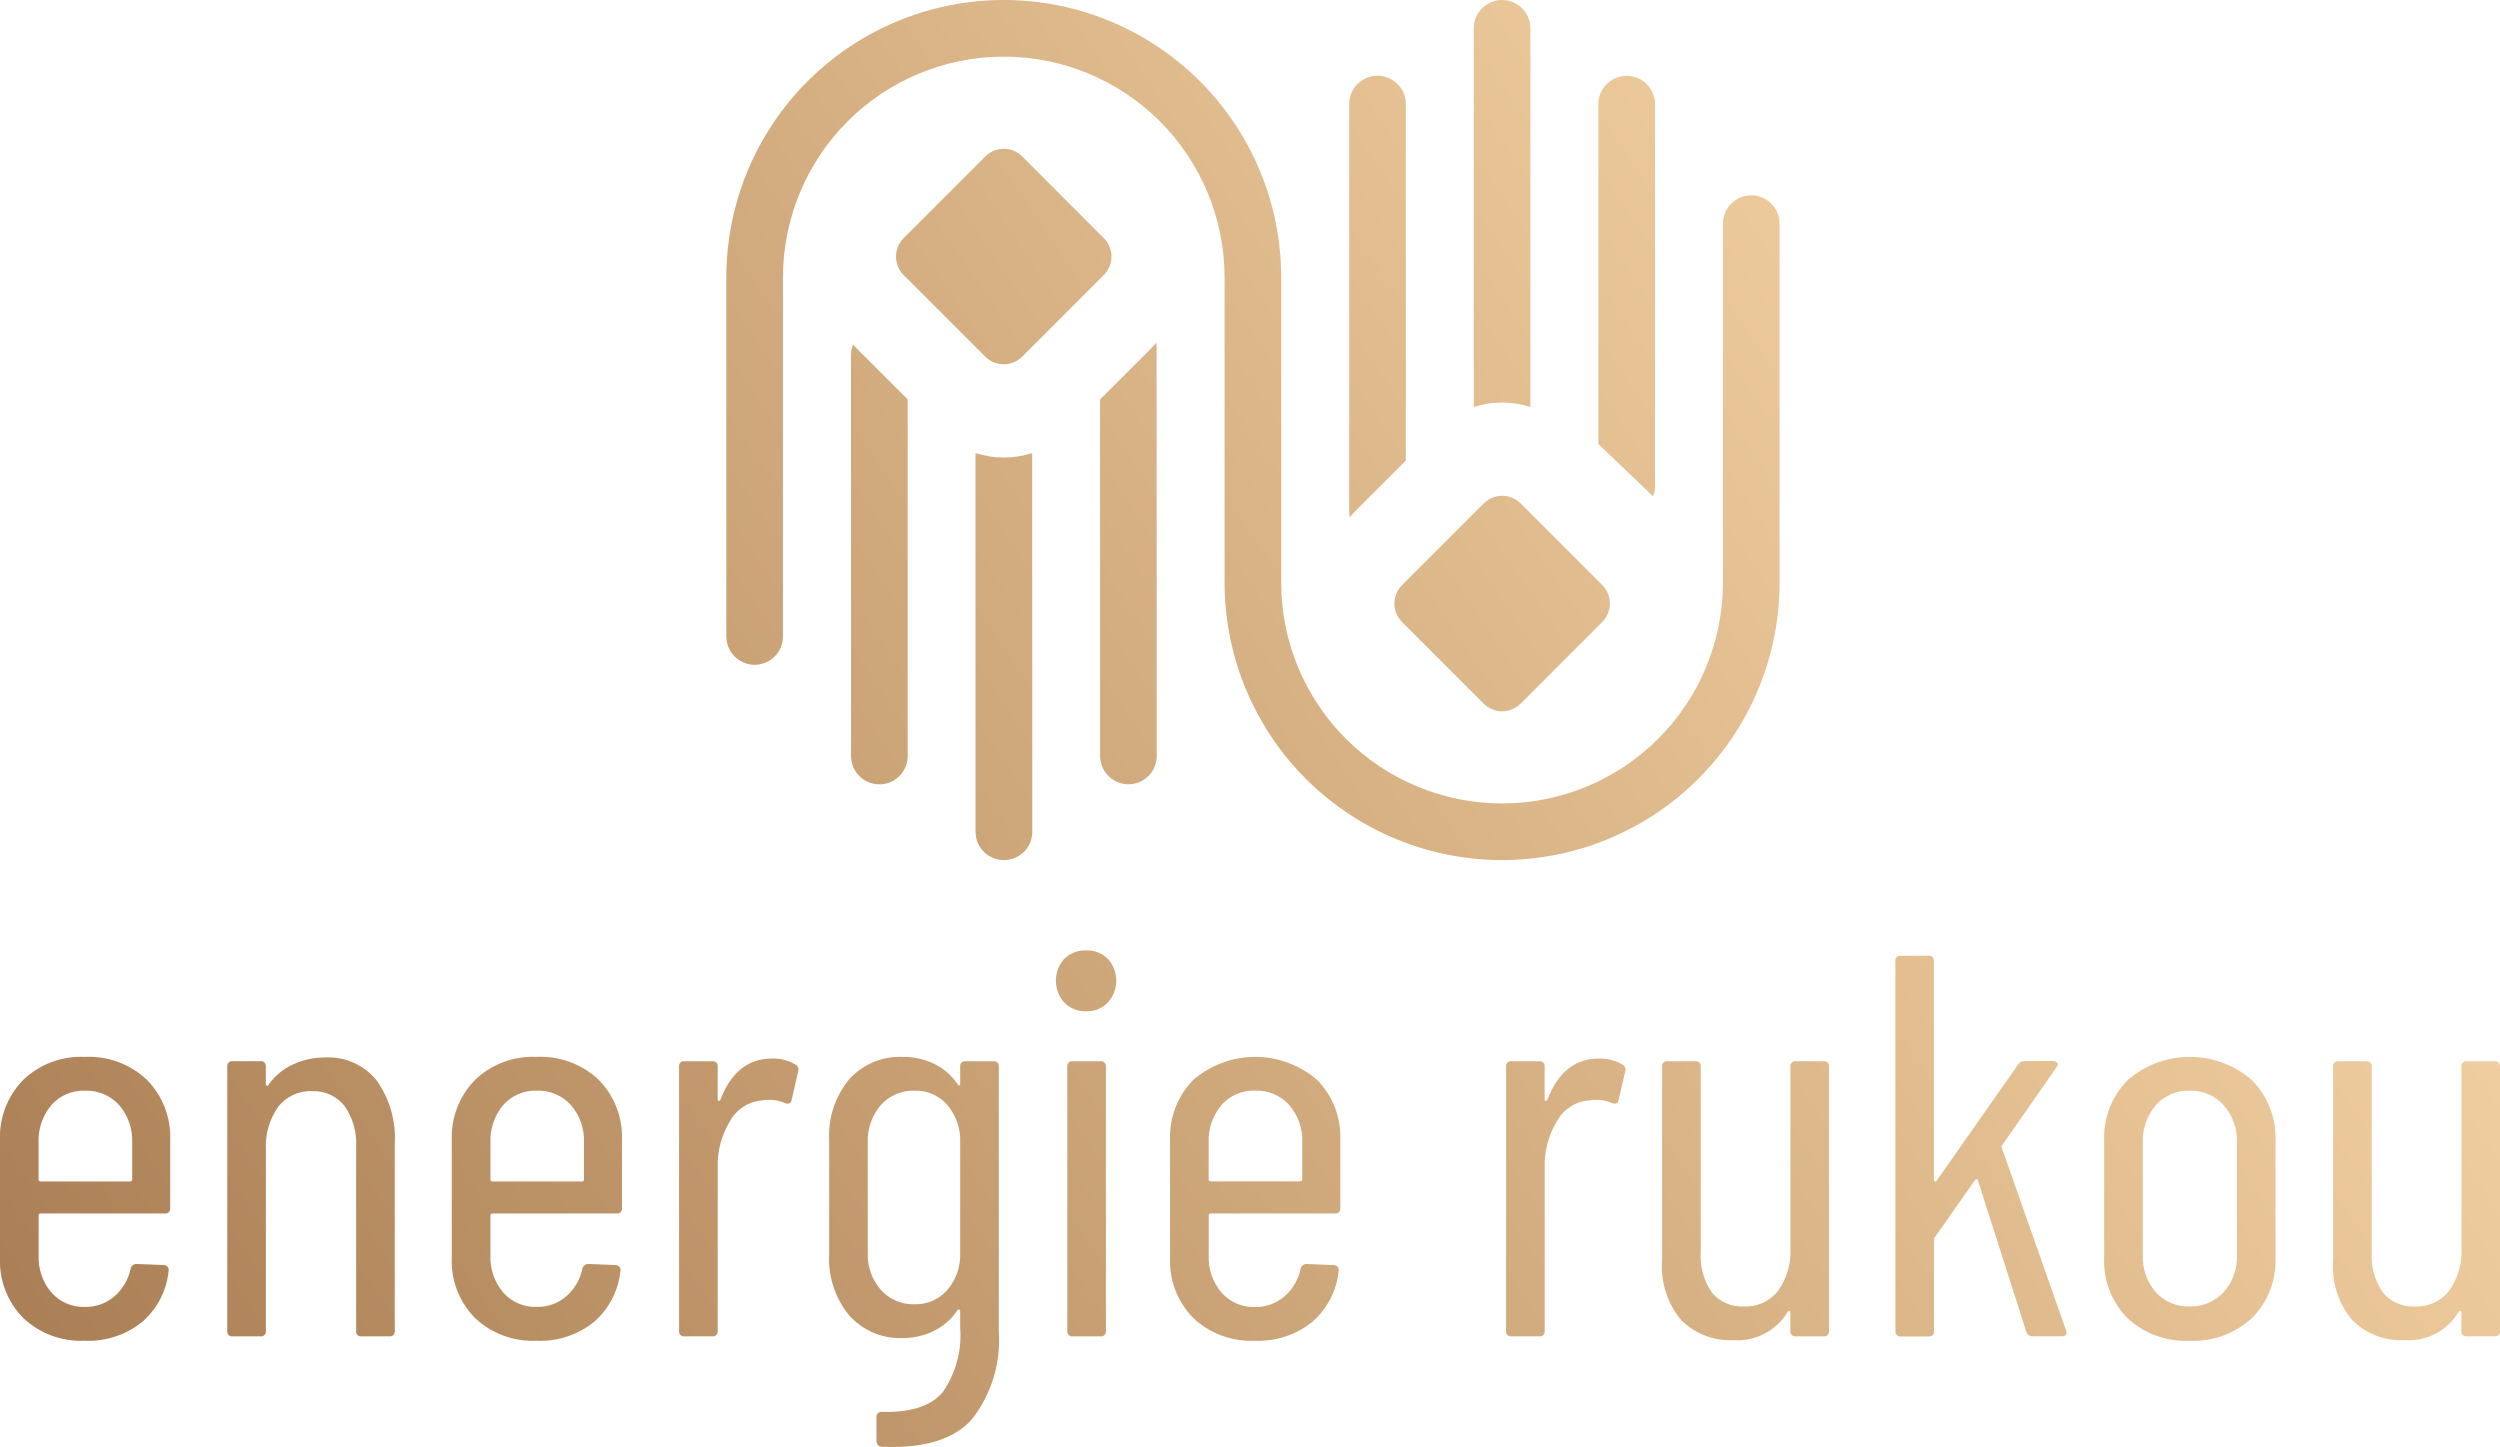 <?xml version="1.0" encoding="UTF-8"?>
<svg xmlns="http://www.w3.org/2000/svg" xmlns:xlink="http://www.w3.org/1999/xlink" id="logo_main" width="149.406" height="86.474" viewBox="0 0 149.406 86.474">
  <defs>
    <linearGradient id="linear-gradient" x1="0.984" y1="0.528" x2="0.03" y2="0.347" gradientUnits="objectBoundingBox">
      <stop offset="0" stop-color="#ffdeaf"></stop>
      <stop offset="0.513" stop-color="#d4ae81"></stop>
      <stop offset="1" stop-color="#ac8056"></stop>
    </linearGradient>
    <clipPath id="clip-path">
      <path id="Path_1" data-name="Path 1" d="M64.11,63.422a.288.288,0,0,0-.325.325V79.539a.287.287,0,0,0,.325.325h1.657a.287.287,0,0,0,.325-.325V63.747a.288.288,0,0,0-.325-.325Zm43.216,0a.287.287,0,0,0-.325.325v10.82a4.086,4.086,0,0,1-.731,2.567,2.426,2.426,0,0,1-2.031.942,2.334,2.334,0,0,1-1.933-.828,3.851,3.851,0,0,1-.666-2.453V63.747a.288.288,0,0,0-.325-.325H99.657a.287.287,0,0,0-.325.325V75.315a4.965,4.965,0,0,0,1.154,3.59,4.127,4.127,0,0,0,3.1,1.186,3.5,3.5,0,0,0,3.249-1.69.178.178,0,0,1,.113-.065c.033,0,.049.032.049.1v1.1a.287.287,0,0,0,.325.325h1.657a.287.287,0,0,0,.325-.325V63.747a.288.288,0,0,0-.325-.325Zm40.1,0a.288.288,0,0,0-.325.325v10.82a4.088,4.088,0,0,1-.731,2.567,2.426,2.426,0,0,1-2.031.942,2.335,2.335,0,0,1-1.933-.828,3.852,3.852,0,0,1-.666-2.453V63.747a.288.288,0,0,0-.325-.325h-1.657a.287.287,0,0,0-.325.325V75.315a4.965,4.965,0,0,0,1.154,3.59,4.127,4.127,0,0,0,3.1,1.186,3.5,3.5,0,0,0,3.25-1.69.178.178,0,0,1,.114-.065c.033,0,.048.032.048.1v1.1a.287.287,0,0,0,.325.325h1.657a.287.287,0,0,0,.325-.325V63.747a.287.287,0,0,0-.325-.325ZM43.054,65.729a.178.178,0,0,1-.114.065c-.033,0-.049-.032-.049-.1V63.747a.288.288,0,0,0-.325-.325H40.909a.287.287,0,0,0-.325.325V79.539a.287.287,0,0,0,.325.325h1.657a.287.287,0,0,0,.325-.325V69.791a5.057,5.057,0,0,1,.747-2.811,2.392,2.392,0,0,1,1.917-1.218,1.745,1.745,0,0,1,.39-.033,2.165,2.165,0,0,1,.975.2q.357.1.39-.2l.39-1.689a.35.35,0,0,0-.163-.422,2.626,2.626,0,0,0-1.4-.357q-2.144,0-3.087,2.469m49.422,0a.175.175,0,0,1-.114.065c-.032,0-.048-.032-.048-.1V63.747a.288.288,0,0,0-.325-.325H90.332a.287.287,0,0,0-.325.325V79.539a.287.287,0,0,0,.325.325h1.657a.288.288,0,0,0,.325-.325V69.791a5.054,5.054,0,0,1,.747-2.811,2.391,2.391,0,0,1,1.917-1.218,1.748,1.748,0,0,1,.39-.033,2.167,2.167,0,0,1,.975.2c.239.065.368,0,.39-.2l.39-1.689a.35.35,0,0,0-.162-.422,2.628,2.628,0,0,0-1.4-.357q-2.145,0-3.087,2.469M17.531,63.6a3.671,3.671,0,0,0-1.479,1.219q-.032.1-.1.065a.1.1,0,0,1-.065-.1v-1.04a.288.288,0,0,0-.325-.325H13.907a.287.287,0,0,0-.325.325V79.539a.287.287,0,0,0,.325.325h1.657a.287.287,0,0,0,.325-.325V68.719a4.088,4.088,0,0,1,.731-2.567,2.426,2.426,0,0,1,2.031-.942,2.336,2.336,0,0,1,1.934.877,3.877,3.877,0,0,1,.7,2.47V79.539a.287.287,0,0,0,.325.325h1.657a.287.287,0,0,0,.325-.325V68.361a5.95,5.95,0,0,0-1.089-3.8,3.7,3.7,0,0,0-3.071-1.364,4.544,4.544,0,0,0-1.9.406M2.307,70.473V68.3a3.278,3.278,0,0,1,.764-2.259,2.544,2.544,0,0,1,2-.861,2.631,2.631,0,0,1,2.047.861A3.237,3.237,0,0,1,7.9,68.3v2.177a.115.115,0,0,1-.13.13H2.437a.115.115,0,0,1-.13-.13m-.926-5.93A4.857,4.857,0,0,0,0,68.134v7.019a4.842,4.842,0,0,0,1.381,3.607,5.017,5.017,0,0,0,3.688,1.365A5.1,5.1,0,0,0,8.5,79a4.648,4.648,0,0,0,1.576-3.038.271.271,0,0,0-.065-.26.311.311,0,0,0-.228-.1l-1.624-.065a.363.363,0,0,0-.357.292,2.976,2.976,0,0,1-.959,1.641,2.613,2.613,0,0,1-1.771.634,2.543,2.543,0,0,1-2-.861,3.229,3.229,0,0,1-.764-2.226V72.65a.115.115,0,0,1,.13-.13H9.846a.287.287,0,0,0,.325-.325V68.134A4.86,4.86,0,0,0,8.79,64.543a5.029,5.029,0,0,0-3.72-1.381,4.984,4.984,0,0,0-3.688,1.381m27.928,5.93V68.3a3.28,3.28,0,0,1,.764-2.259,2.545,2.545,0,0,1,2-.861,2.631,2.631,0,0,1,2.047.861A3.237,3.237,0,0,1,34.9,68.3v2.177a.115.115,0,0,1-.13.13H29.439a.115.115,0,0,1-.13-.13m-.926-5.93A4.857,4.857,0,0,0,27,68.134v7.019a4.842,4.842,0,0,0,1.381,3.607,5.017,5.017,0,0,0,3.688,1.365A5.1,5.1,0,0,0,35.5,79a4.648,4.648,0,0,0,1.576-3.038.27.27,0,0,0-.065-.26.31.31,0,0,0-.227-.1l-1.625-.065a.364.364,0,0,0-.357.292,2.974,2.974,0,0,1-.959,1.641,2.612,2.612,0,0,1-1.771.634,2.544,2.544,0,0,1-2-.861,3.23,3.23,0,0,1-.764-2.226V72.65a.115.115,0,0,1,.13-.13h7.408a.287.287,0,0,0,.325-.325V68.134a4.859,4.859,0,0,0-1.381-3.591,5.028,5.028,0,0,0-3.72-1.381,4.984,4.984,0,0,0-3.688,1.381M52.64,77.086a3.191,3.191,0,0,1-.78-2.226V68.3a3.238,3.238,0,0,1,.78-2.259,2.6,2.6,0,0,1,2.015-.861,2.509,2.509,0,0,1,1.966.861,3.281,3.281,0,0,1,.763,2.259V74.86a3.233,3.233,0,0,1-.763,2.226,2.508,2.508,0,0,1-1.966.861,2.594,2.594,0,0,1-2.015-.861m-1.9-12.575a5.29,5.29,0,0,0-1.186,3.623V74.99A5.3,5.3,0,0,0,50.739,78.6a4.062,4.062,0,0,0,3.233,1.364,4.108,4.108,0,0,0,1.836-.423A3.6,3.6,0,0,0,57.221,78.3c.043-.043.082-.054.114-.033a.109.109,0,0,1,.049.1v.975a5.945,5.945,0,0,1-1.04,3.851q-1.04,1.25-3.639,1.186a.287.287,0,0,0-.325.325v1.4a.322.322,0,0,0,.325.357q.287.012.561.013h.093q3.259-.012,4.725-1.654a7.7,7.7,0,0,0,1.608-5.28V63.747a.288.288,0,0,0-.325-.325H57.709a.288.288,0,0,0-.325.325v1.007c0,.065-.016.1-.049.114s-.071-.016-.114-.081a3.49,3.49,0,0,0-1.413-1.219,4.251,4.251,0,0,0-1.836-.406,4.087,4.087,0,0,0-3.233,1.349m21.494,5.963V68.3A3.28,3.28,0,0,1,73,66.038a2.544,2.544,0,0,1,2-.861,2.631,2.631,0,0,1,2.047.861,3.235,3.235,0,0,1,.78,2.259v2.177a.115.115,0,0,1-.13.13H72.363a.115.115,0,0,1-.13-.13m-.926-5.93a4.856,4.856,0,0,0-1.381,3.591v7.019a4.841,4.841,0,0,0,1.381,3.607A5.016,5.016,0,0,0,75,80.124,5.1,5.1,0,0,0,78.423,79,4.651,4.651,0,0,0,80,75.965a.271.271,0,0,0-.065-.26.312.312,0,0,0-.228-.1l-1.624-.065a.363.363,0,0,0-.357.292,2.974,2.974,0,0,1-.959,1.641A2.613,2.613,0,0,1,75,78.11a2.543,2.543,0,0,1-2-.861,3.23,3.23,0,0,1-.764-2.226V72.65a.115.115,0,0,1,.13-.13h7.409A.287.287,0,0,0,80.1,72.2V68.134a4.86,4.86,0,0,0-1.381-3.591,5.658,5.658,0,0,0-7.409,0m57.53,12.689a3.174,3.174,0,0,1-.78-2.242V68.3a3.237,3.237,0,0,1,.78-2.259,2.593,2.593,0,0,1,2.014-.861,2.645,2.645,0,0,1,2.031.861,3.2,3.2,0,0,1,.8,2.259V74.99a3.134,3.134,0,0,1-.8,2.242,2.667,2.667,0,0,1-2.031.845,2.615,2.615,0,0,1-2.014-.845m-1.69-12.673a4.882,4.882,0,0,0-1.4,3.607v6.987a4.843,4.843,0,0,0,1.381,3.607,5.061,5.061,0,0,0,3.72,1.365,5.118,5.118,0,0,0,3.737-1.365,4.815,4.815,0,0,0,1.4-3.607V68.166a4.885,4.885,0,0,0-1.4-3.607,5.652,5.652,0,0,0-7.441,0M113.6,57.119a.287.287,0,0,0-.325.325v22.1a.287.287,0,0,0,.325.325h1.657a.287.287,0,0,0,.325-.325V74.08a.22.22,0,0,1,.065-.162l2.372-3.379q.162-.162.195.033L121.1,79.6a.379.379,0,0,0,.39.26h1.722q.293,0,.292-.228l-.032-.13-3.834-10.885a.141.141,0,0,1,.032-.2l3.217-4.614q.13-.162.065-.276a.275.275,0,0,0-.26-.114h-1.69a.437.437,0,0,0-.39.2l-4.874,6.954a.064.064,0,0,1-.1.032.1.1,0,0,1-.065-.1V57.443a.287.287,0,0,0-.325-.325ZM63.606,57.3a1.949,1.949,0,0,0,0,2.616,1.748,1.748,0,0,0,1.316.52,1.708,1.708,0,0,0,1.284-.52,1.949,1.949,0,0,0,0-2.616,1.739,1.739,0,0,0-1.284-.5,1.78,1.78,0,0,0-1.316.5M88.67,30.086,83.79,34.966a1.56,1.56,0,0,0,0,2.205L88.67,42.05a1.559,1.559,0,0,0,2.205,0l4.879-4.879a1.559,1.559,0,0,0,0-2.205l-4.879-4.879a1.559,1.559,0,0,0-2.205,0M59.988,27.343a5.525,5.525,0,0,1-1.691-.267L58.3,49.708A1.692,1.692,0,0,0,60,51.4h0a1.692,1.692,0,0,0,1.692-1.693l-.007-22.631a5.522,5.522,0,0,1-1.693.268m-9.136-6.128.005,23.967a1.692,1.692,0,1,0,3.384,0l0-21.309-3.022-3.021c-.085-.085-.161-.176-.24-.265a1.69,1.69,0,0,0-.123.629m17.91-.366L65.741,23.87l.005,21.309a1.692,1.692,0,0,0,1.692,1.691h0a1.691,1.691,0,0,0,1.691-1.693l-.007-24.393a1.712,1.712,0,0,0-.03-.3c-.105.126-.215.25-.332.368m-9.877-11.5-4.879,4.88a1.559,1.559,0,0,0,0,2.205l4.88,4.878a1.559,1.559,0,0,0,2.205,0l4.878-4.88a1.559,1.559,0,0,0,0-2.205L61.09,9.349a1.56,1.56,0,0,0-2.205,0M80.633,6.22l0,24.392a1.7,1.7,0,0,0,.03.3c.106-.126.216-.25.333-.367l3.02-3.02,0-21.308a1.692,1.692,0,0,0-3.384,0m14.89-.074,0,20.391,3.022,2.891c.084.081.161.168.24.253a1.55,1.55,0,0,0,.123-.6l0-22.935a1.694,1.694,0,0,0-3.384,0M59.984,0A16.58,16.58,0,0,0,43.407,16.586l0,21.452a1.692,1.692,0,0,0,3.384,0l0-21.453a13.2,13.2,0,0,1,13.193-13.2h0a13.2,13.2,0,0,1,13.2,13.194l0,12.044v6.2A16.58,16.58,0,0,0,89.771,51.4h0a16.58,16.58,0,0,0,16.58-16.584l0-21.452a1.692,1.692,0,1,0-3.384,0l0,21.452a13.2,13.2,0,0,1-13.2,13.2h0a13.2,13.2,0,0,1-13.2-13.2V22.777c0-.005,0-.01,0-.015l0-6.185A16.58,16.58,0,0,0,59.99,0ZM89.769,0a1.692,1.692,0,0,0-1.692,1.692l0,22.631a5.482,5.482,0,0,1,3.384,0l0-22.631A1.692,1.692,0,0,0,89.769,0Z" fill="url(#linear-gradient)"></path>
    </clipPath>
  </defs>
  <g id="Group_1" data-name="Group 1" clip-path="url(#clip-path)">
    <rect id="Rectangle_1" data-name="Rectangle 1" width="166.792" height="166.792" transform="translate(-43.237 43.237) rotate(-45)" fill="url(#linear-gradient)"></rect>
  </g>
</svg>
